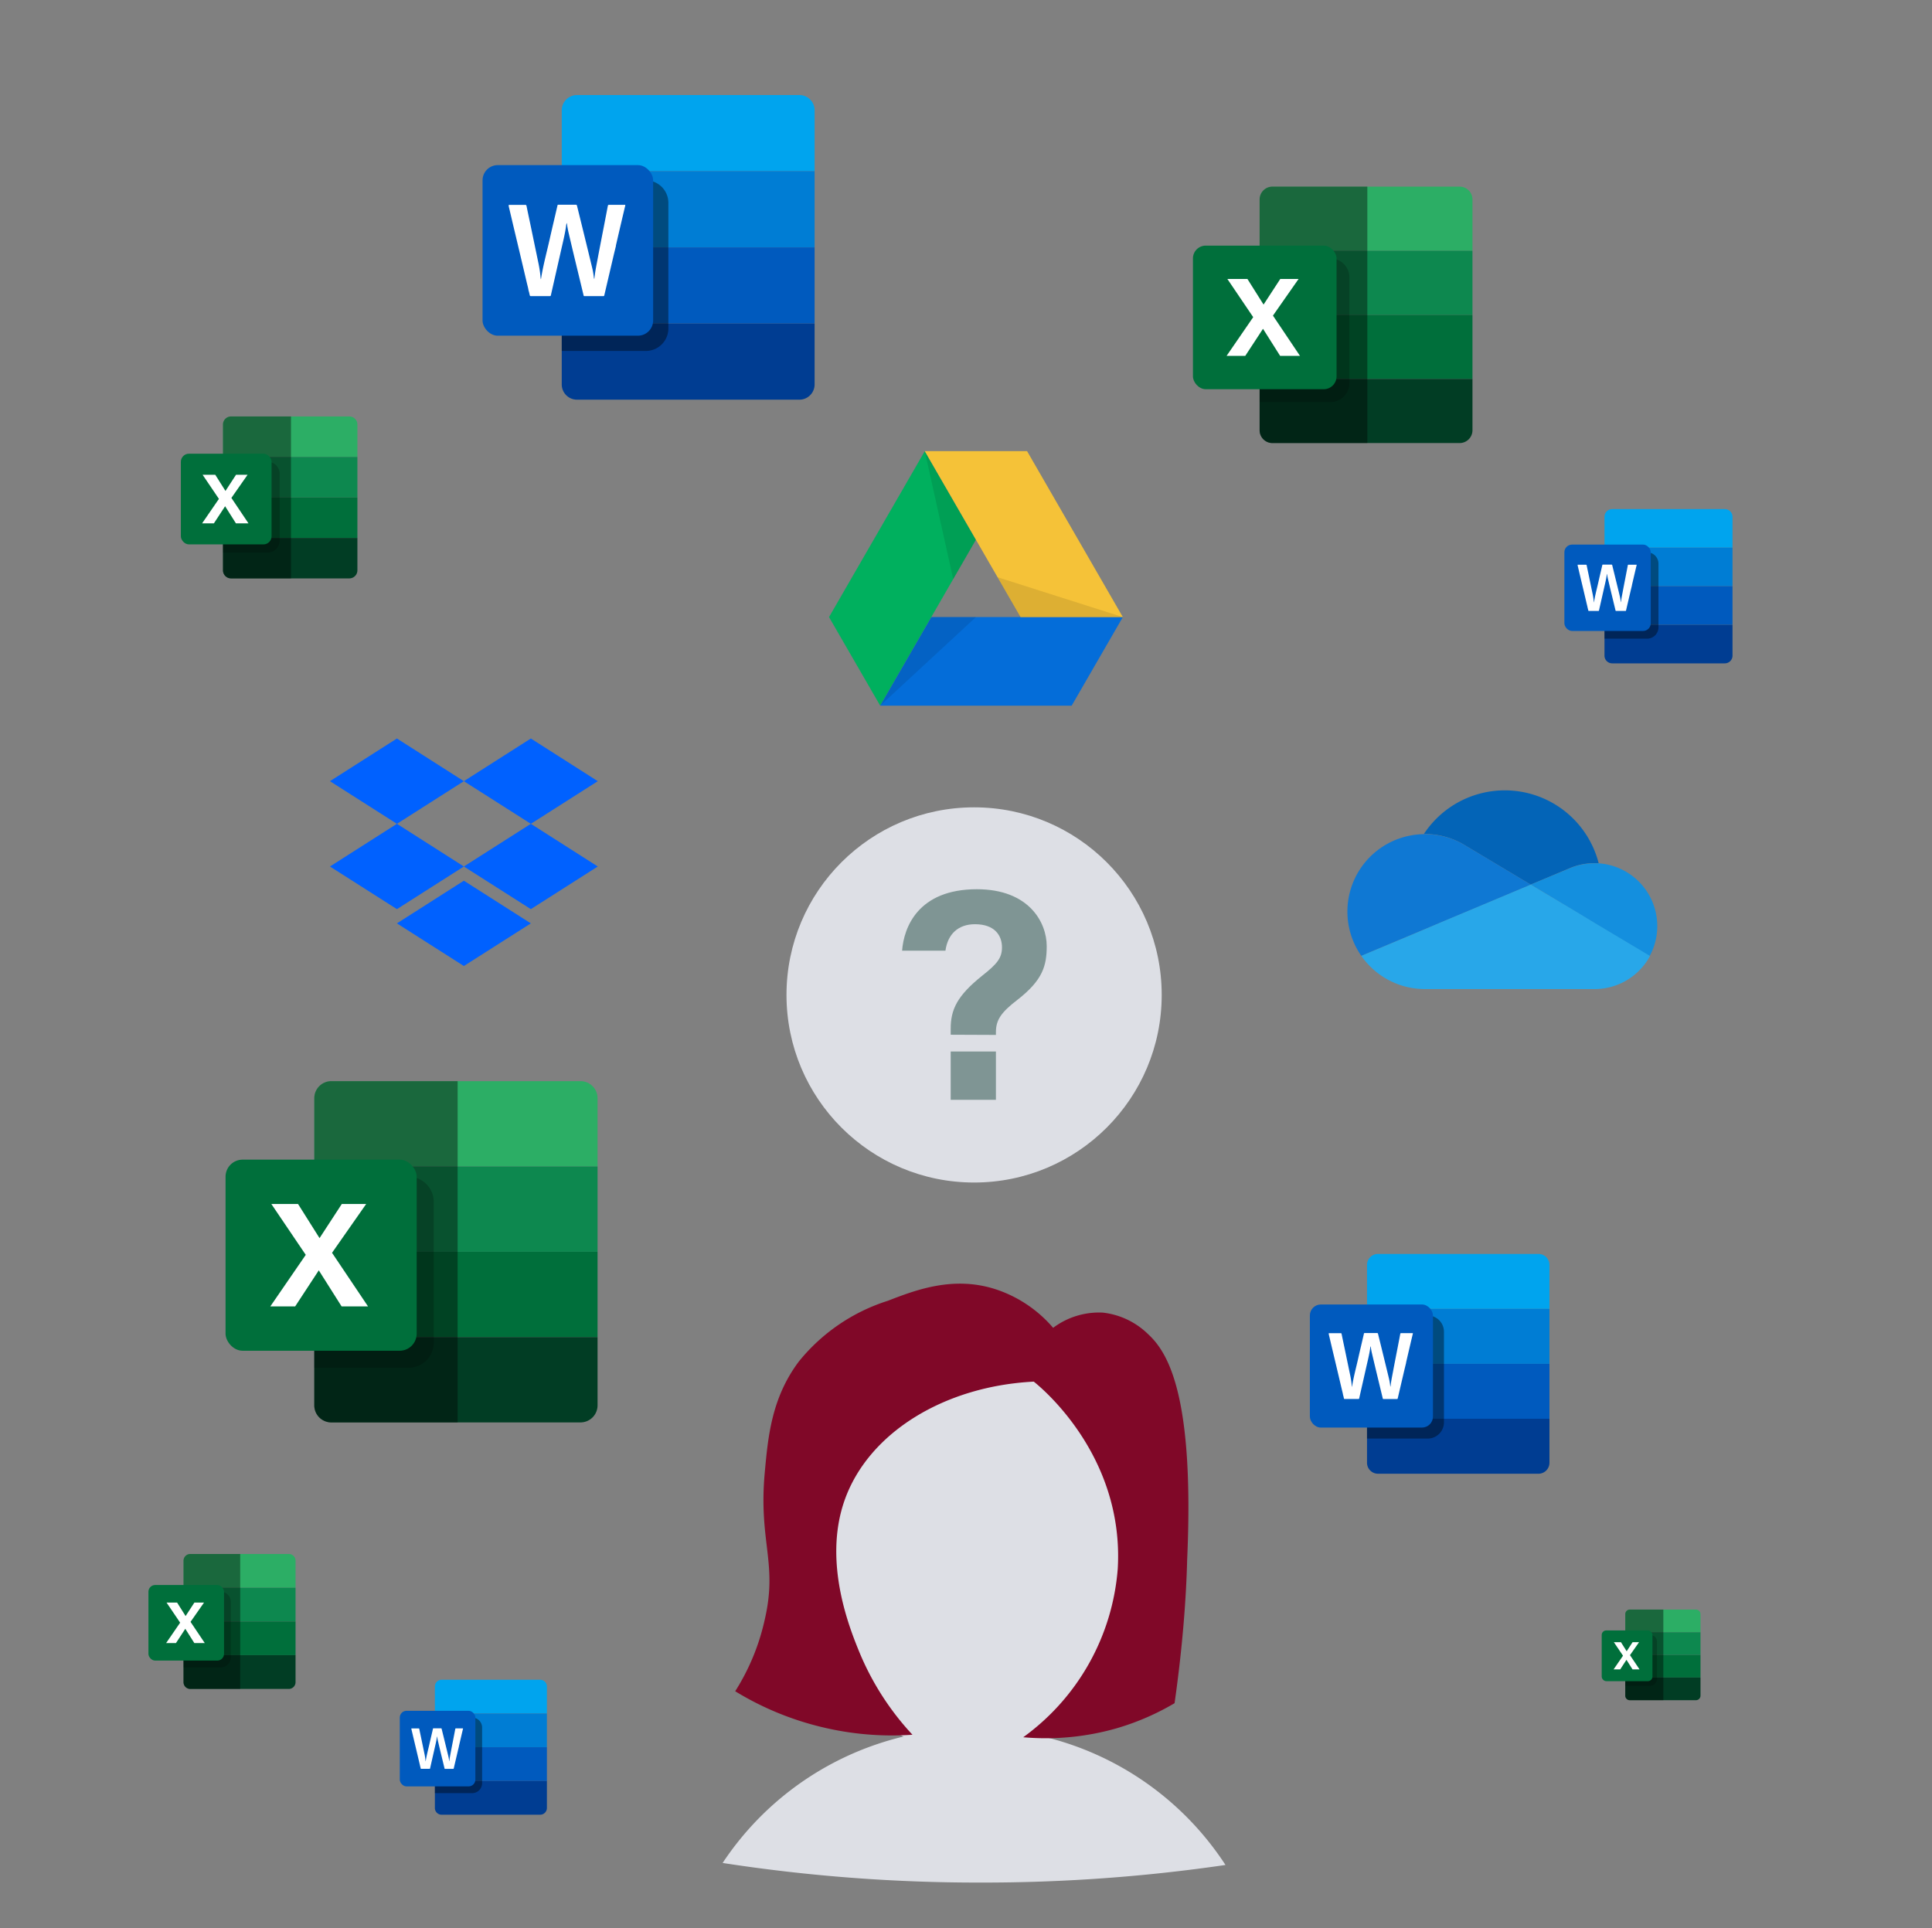 <svg id="Elemente" xmlns="http://www.w3.org/2000/svg" xmlns:xlink="http://www.w3.org/1999/xlink" width="501" height="500" viewBox="0 0 501 500"><rect x="0" y="0" width="501" height="500" fill="#808080" stroke="none"/><defs><style>.cls-1{fill:#dddfe5;}.cls-2{fill:#800828;}.cls-3{fill:#0061ff;}.cls-4{fill:#2cae65;}.cls-5{fill:#0d884f;}.cls-6{fill:#006f3b;}.cls-7{fill:#013d24;}.cls-8{opacity:0.4;}.cls-9{opacity:0.2;}.cls-10{fill:#fff;}.cls-11{fill:#00b05e;}.cls-12{fill:#046dd9;}.cls-13{fill:url(#Unbenannter_Verlauf_5);}.cls-14{opacity:0.1;}.cls-15{fill:#0364b7;}.cls-16{fill:#0f78d3;}.cls-17{fill:#148fde;}.cls-18{fill:#28a7e9;}.cls-19{fill:#00a4ee;}.cls-20{fill:#007dd4;}.cls-21{fill:#005abe;}.cls-22{fill:#003d92;}.cls-23{fill:#7f9594;}</style><radialGradient id="Unbenannter_Verlauf_5" cx="-70735.46" cy="-45723.87" r="107.51" gradientTransform="translate(11846.16 7649) scale(0.17 0.17)" gradientUnits="userSpaceOnUse"><stop offset="0" stop-color="#ffc00d"/><stop offset="1" stop-color="#f5c238"/></radialGradient><symbol id="Alice" data-name="Alice" viewBox="0 0 40 47.64"><path class="cls-1" d="M20.53,47.64A133.48,133.48,0,0,0,40,46.24a23.93,23.93,0,0,0-40-.16A133.21,133.21,0,0,0,20.53,47.64Z"/><ellipse class="cls-1" cx="20" cy="21.27" rx="14.5" ry="16"/><path class="cls-2" d="M33.83,4a6.11,6.11,0,0,0-3.59-1.7,6.08,6.08,0,0,0-3.95,1.21A10.21,10.21,0,0,0,21.83.48c-3.4-1.15-6.42,0-8.69.88A14.87,14.87,0,0,0,6.07,6.18c-2.18,2.9-2.46,6-2.72,8.86-.5,5.5,1.05,7.17,0,11.68A17.73,17.73,0,0,1,1,32.42a23.85,23.85,0,0,0,6.89,2.85,23.69,23.69,0,0,0,7.21.61,21.92,21.92,0,0,1-4.21-6.54c-.74-1.81-2.93-7.12-1.2-12.08,1.88-5.39,7.93-9.11,15.06-9.47.58.46,7.2,5.88,6.68,14.88a18.28,18.28,0,0,1-7.52,13.41,20.48,20.48,0,0,0,7.42-.71,20.16,20.16,0,0,0,4.62-2c.66-4.64.93-8.54,1-11.39C37.55,8.64,35.33,5.38,33.83,4Z"/></symbol><symbol id="Word_2" data-name="Word 2" viewBox="0 0 109 100"><path class="cls-19" d="M31,0h73a5,5,0,0,1,5,5V25a0,0,0,0,1,0,0H26a0,0,0,0,1,0,0V5A5,5,0,0,1,31,0Z"/><rect class="cls-20" x="26" y="25" width="83" height="25"/><rect class="cls-21" x="26" y="50" width="83" height="25"/><path class="cls-22" d="M26,75h83a0,0,0,0,1,0,0V95a5,5,0,0,1-5,5H31a5,5,0,0,1-5-5V75a0,0,0,0,1,0,0Z"/><path class="cls-8" d="M53.61,28H26V84H53.61A7.39,7.39,0,0,0,61,76.61V35.39A7.39,7.39,0,0,0,53.61,28Z"/><rect class="cls-21" y="23" width="56" height="56" rx="5"/><path class="cls-10" d="M42.9,53.2,40,65.6c-.1.4-.1.41-.5.41H33.61c-.38,0-.38,0-.47-.38q-1.53-6.34-3.07-12.71c-.63-2.63-1.25-5.27-1.87-7.9-.19-.83-.34-1.67-.46-2.51,0-.15-.06-.31-.1-.54A3.68,3.68,0,0,0,27.43,43c-.36,2.48-.95,4.91-1.51,7.35L22.47,65.56c-.1.44-.1.44-.56.44H16c-.43,0-.42,0-.53-.42s-.18-.91-.35-1.34c-.14-.92-.4-1.81-.61-2.72q-2.23-9.5-4.5-19c-.47-2-.93-4-1.4-5.94,0-.05,0-.09,0-.14-.07-.37-.06-.39.3-.39H14c.28,0,.38.08.44.36.39,1.93.8,3.86,1.21,5.79q1.28,6.16,2.56,12.33A42.74,42.74,0,0,1,19,59.31c0,.35.07.7.1,1a.2.2,0,0,0,.08.15c.69-4.5,1.91-8.88,2.9-13.32.79-3.53,1.63-7,2.45-10.58a2,2,0,0,0,.05-.24c0-.22.13-.32.38-.32,1.88,0,3.76,0,5.63,0,.31,0,.37.15.43.39Q32.34,41.72,33.63,47c.78,3.2,1.57,6.41,2.34,9.62a24.91,24.91,0,0,1,.56,3.22,2.64,2.64,0,0,0,.15.6c.1-.76.18-1.51.3-2.26.28-1.84.68-3.66,1-5.48q.93-4.86,1.88-9.72c.42-2.19.85-4.38,1.26-6.56.05-.22.09-.38.38-.38h5.2l.15,0a1.15,1.15,0,0,1-.07.52q-1.52,6.4-3,12.82c0,.06,0,.12,0,.18C43.48,50.8,43.18,52,42.9,53.2Z"/></symbol><symbol id="Excel_2020" data-name="Excel 2020" viewBox="0 0 54.5 50"><path class="cls-4" d="M15.5,0H52a2.5,2.5,0,0,1,2.5,2.5v10a0,0,0,0,1,0,0H13a0,0,0,0,1,0,0V2.5A2.5,2.5,0,0,1,15.5,0Z"/><rect class="cls-5" x="13" y="12.5" width="41.5" height="12.5"/><rect class="cls-6" x="13" y="25" width="41.5" height="12.5"/><path class="cls-7" d="M13,37.5H54.5a0,0,0,0,1,0,0v10A2.5,2.5,0,0,1,52,50H15.5A2.5,2.5,0,0,1,13,47.5v-10A0,0,0,0,1,13,37.5Z"/><path class="cls-8" d="M15.5,0H34a0,0,0,0,1,0,0V50a0,0,0,0,1,0,0H15.5A2.5,2.5,0,0,1,13,47.5V2.5A2.5,2.5,0,0,1,15.5,0Z"/><path class="cls-9" d="M26.81,14H13V42H26.81a3.69,3.69,0,0,0,3.69-3.69V17.69A3.69,3.69,0,0,0,26.81,14Z"/><rect class="cls-6" y="11.5" width="28" height="28" rx="2.5"/><path class="cls-10" d="M17,33l-3.34-5.28h0L10.2,33H6.56l5.19-7.55L6.71,18h3.91l3.15,5h0l3.26-5h3.57l-5,7.15L20.87,33Z"/></symbol><symbol id="Google_Drive" data-name="Google Drive" viewBox="0 0 57.72 50"><polygon class="cls-11" points="10.05 50 0 32.6 18.81 0 28.86 17.4 10.05 50"/><polygon id="SVGID" class="cls-12" points="10.05 50 20.1 32.6 57.72 32.6 47.67 50 10.05 50"/><polygon id="SVGID-2" data-name="SVGID" class="cls-13" points="57.72 32.6 37.63 32.6 18.81 0 38.91 0 57.72 32.6"/><polygon class="cls-14" points="10.05 50 28.86 32.6 20.1 32.6 10.05 50"/><polygon class="cls-14" points="18.81 0 24.4 25.14 28.86 17.41 18.81 0"/><polygon class="cls-14" points="57.72 32.6 33.11 24.77 37.63 32.6 57.72 32.6"/></symbol><symbol id="One_Drive_2020" data-name="One Drive 2020" viewBox="0 0 78.04 50"><path class="cls-15" d="M29.76,13.89h0L46.14,23.7l9.76-4.11h0a15.84,15.84,0,0,1,6.29-1.29c.36,0,.71,0,1.07,0a24.39,24.39,0,0,0-44-7.35h.25A19.44,19.44,0,0,1,29.76,13.89Z"/><path class="cls-16" d="M29.76,13.89h0A19.44,19.44,0,0,0,19.51,11h-.25A19.49,19.49,0,0,0,3.51,41.64L18,35.56l6.42-2.7,14.3-6,7.47-3.14Z"/><path class="cls-17" d="M63.26,18.34c-.36,0-.71,0-1.07,0a15.84,15.84,0,0,0-6.29,1.29h0L46.14,23.7,49,25.4,58.25,31l4,2.43,13.84,8.29A15.84,15.84,0,0,0,63.26,18.34Z"/><path class="cls-18" d="M62.3,33.38l-4-2.43L49,25.4l-2.83-1.7-7.47,3.14-14.3,6L18,35.56,3.51,41.64a19.48,19.48,0,0,0,16,8.36H62.19a15.84,15.84,0,0,0,14-8.33Z"/></symbol><symbol id="Dropbox" data-name="Dropbox" viewBox="0 0 58.86 50"><path class="cls-3" d="M14.72,0,29.43,9.38,14.72,18.75,0,9.38,14.72,0ZM44.15,0,29.43,9.38l14.72,9.37L58.86,9.38,44.15,0ZM0,28.13,14.72,37.5l14.71-9.37L14.72,18.75,0,28.13Zm44.15-9.38L29.43,28.13,44.15,37.5l14.71-9.37L44.15,18.75ZM14.72,40.63,29.43,50l14.72-9.37L29.43,31.25,14.72,40.63Z"/></symbol></defs><use width="40" height="47.64" transform="translate(187.39 332.91) scale(3.26)" xlink:href="#Alice"/><circle class="cls-1" cx="252.6" cy="258.02" r="48.65"/><path class="cls-23" d="M246.53,268.34v-1.53c0-5,1.65-8.56,8.17-13.78,3.79-3,5.13-4.53,5.13-7.35,0-3.08-1.89-6-7-6-4.38,0-7.08,2.6-7.66,6.86H233.93c.45-6,4.1-15.93,19.4-15.93,13.49,0,18.1,8.59,18.1,14.74,0,5.09-1,8.83-7.67,14-4.07,3.13-5.5,5.12-5.5,8.28v.76Zm0,16.88V272.69h11.73v12.53Z"/><use width="109" height="100" transform="translate(125.13 24.65) scale(0.79)" xlink:href="#Word_2"/><use width="109" height="100" transform="translate(339.67 325.19) scale(0.57)" xlink:href="#Word_2"/><use width="109" height="100" transform="translate(405.67 132.03) scale(0.4)" xlink:href="#Word_2"/><use width="109" height="100" transform="translate(103.67 435.62) scale(0.35)" xlink:href="#Word_2"/><use width="54.5" height="50" transform="translate(309.35 48.4) scale(1.33)" xlink:href="#Excel_2020"/><use width="54.5" height="50" transform="translate(415.35 417.42) scale(0.47)" xlink:href="#Excel_2020"/><use width="54.5" height="50" transform="translate(46.9 108) scale(0.84)" xlink:href="#Excel_2020"/><use width="54.5" height="50" transform="translate(58.49 280.38) scale(1.77)" xlink:href="#Excel_2020"/><use width="54.5" height="50" transform="translate(38.49 403) scale(0.7)" xlink:href="#Excel_2020"/><use width="57.72" height="50" transform="translate(214.98 117) scale(1.32)" xlink:href="#Google_Drive"/><use width="78.04" height="50" transform="translate(349.4 205) scale(1.03)" xlink:href="#One_Drive_2020"/><use width="58.86" height="50" transform="translate(85.56 191.52) scale(1.18)" xlink:href="#Dropbox"/></svg>
